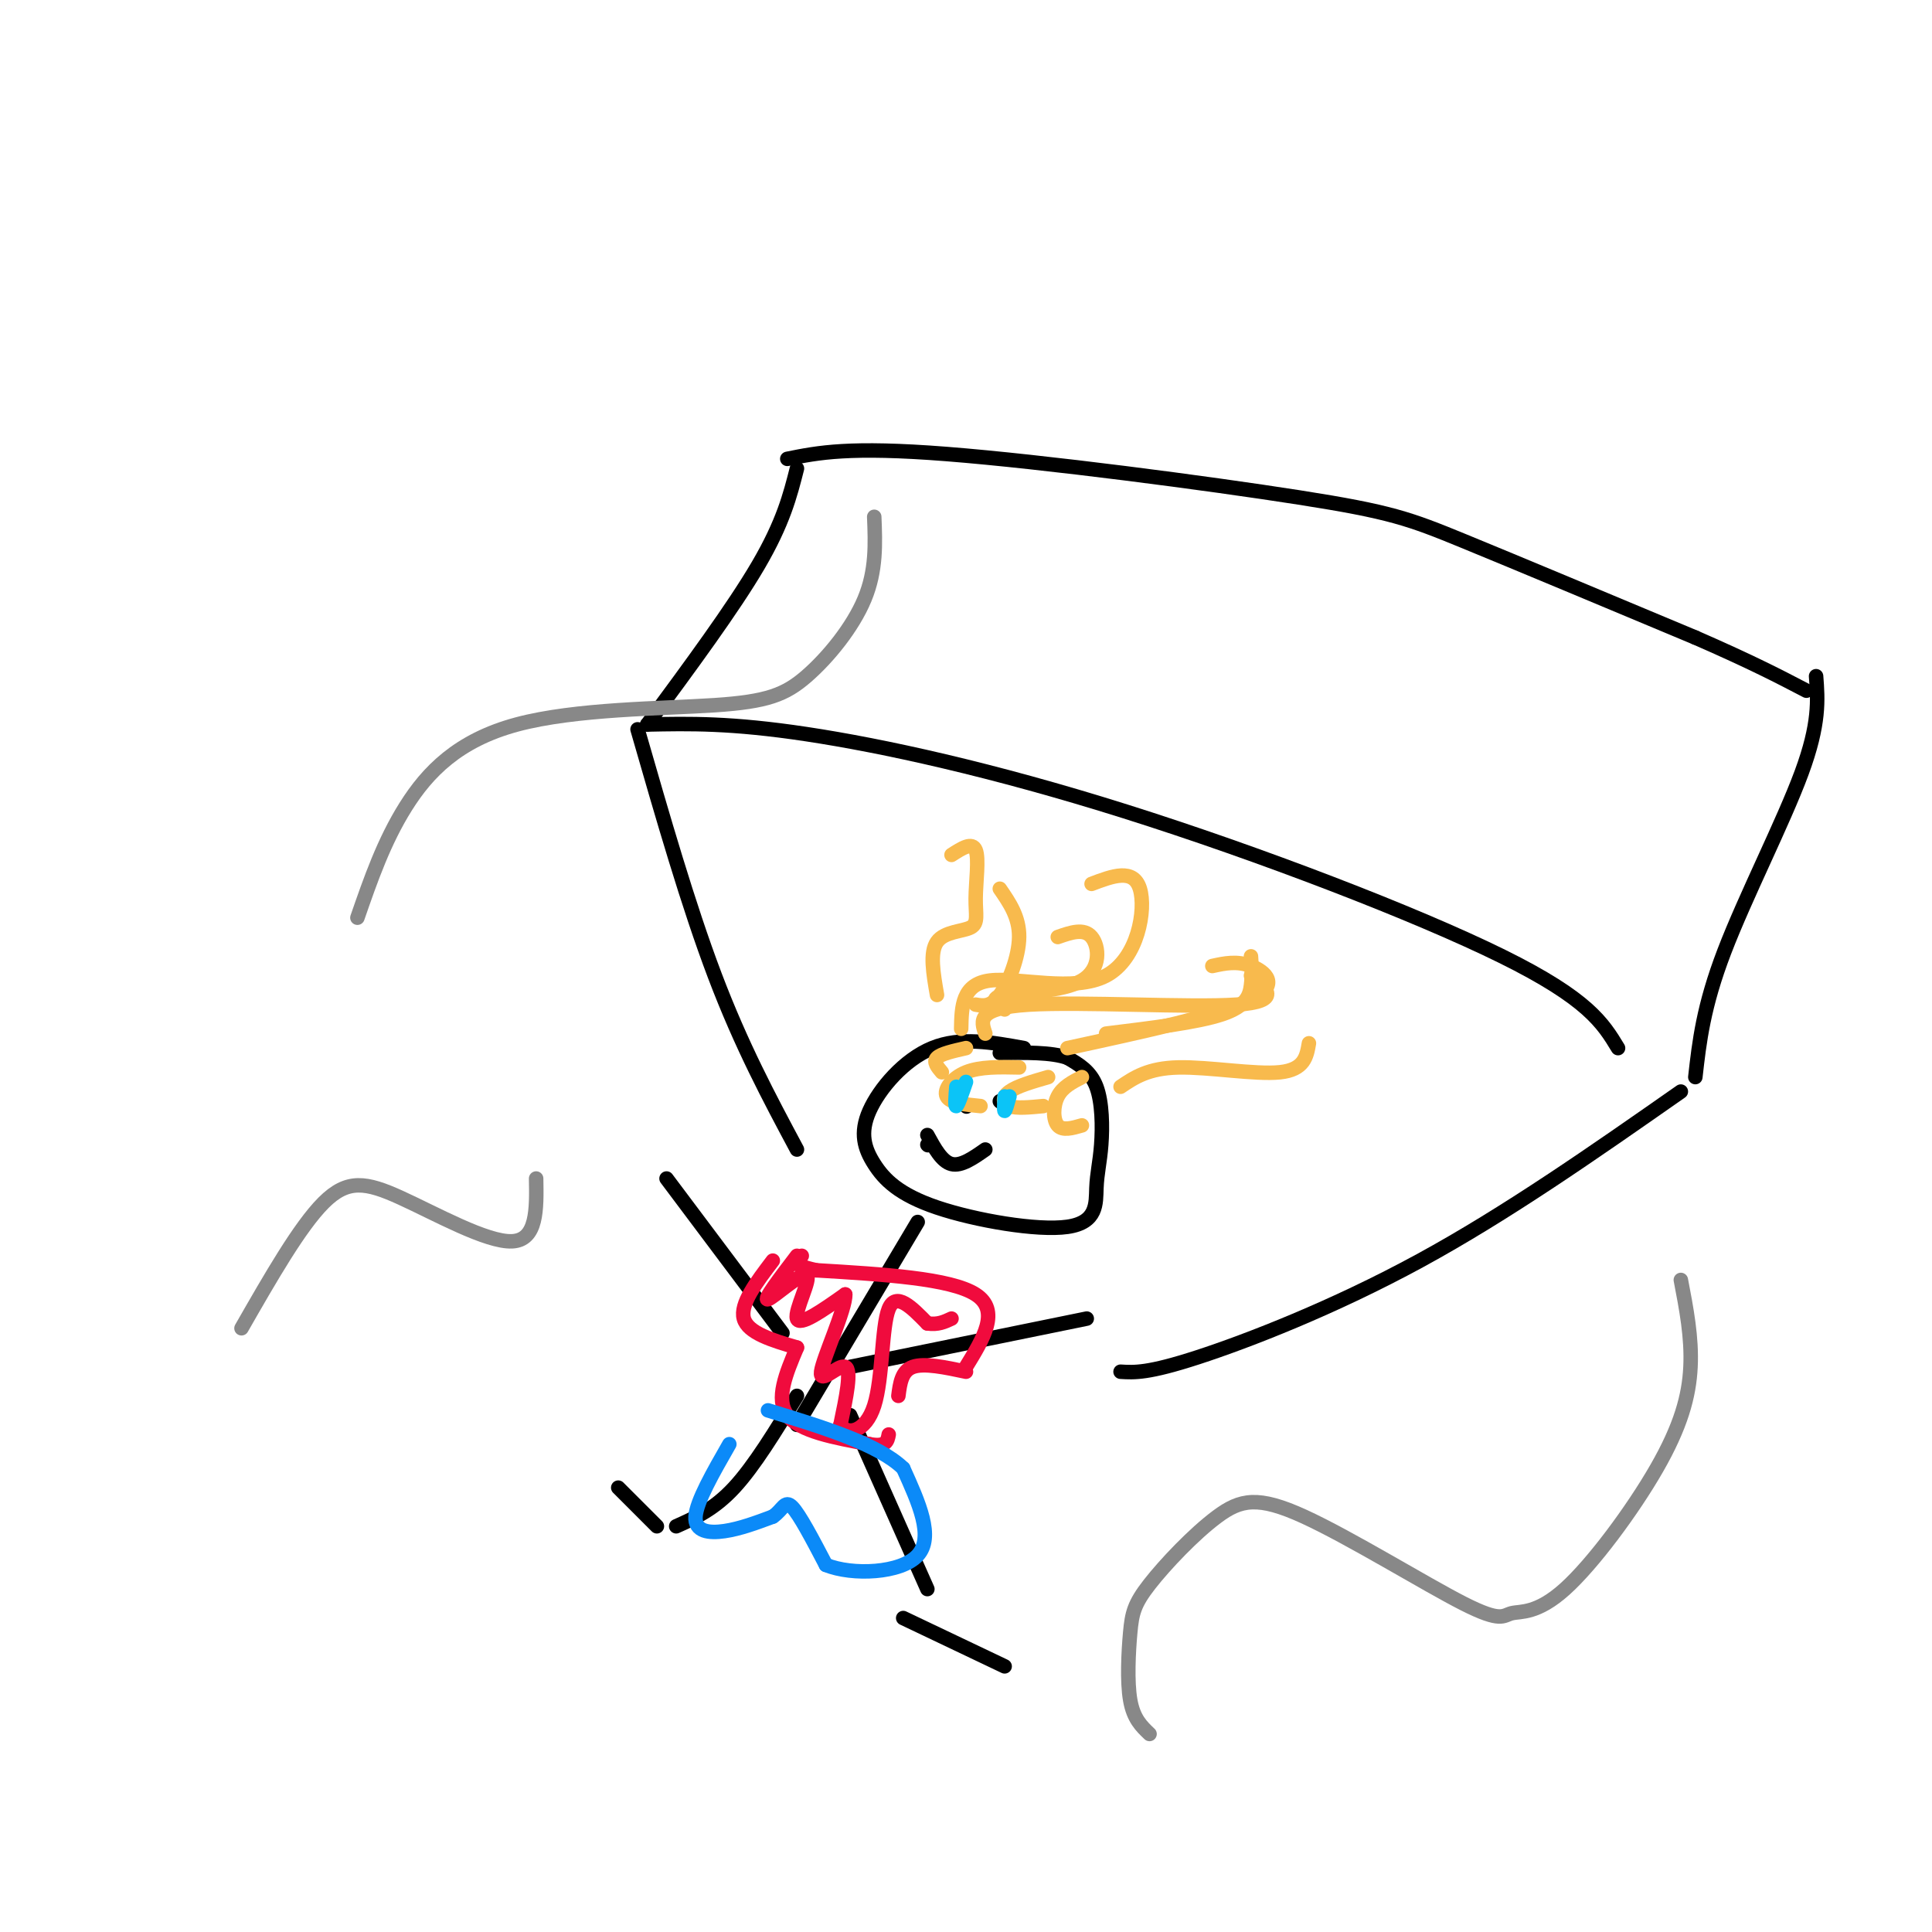 <svg viewBox='0 0 400 400' version='1.1' xmlns='http://www.w3.org/2000/svg' xmlns:xlink='http://www.w3.org/1999/xlink'><g fill='none' stroke='#000000' stroke-width='3' stroke-linecap='round' stroke-linejoin='round'><path d='M165,97c-1.417,5.583 -2.833,11.167 -8,20c-5.167,8.833 -14.083,20.917 -23,33'/><path d='M134,150c8.661,-0.185 17.321,-0.369 33,2c15.679,2.369 38.375,7.292 66,16c27.625,8.708 60.179,21.202 78,30c17.821,8.798 20.911,13.899 24,19'/><path d='M163,95c6.417,-1.292 12.833,-2.583 33,-1c20.167,1.583 54.083,6.042 73,9c18.917,2.958 22.833,4.417 34,9c11.167,4.583 29.583,12.292 48,20'/><path d='M351,132c11.833,5.167 17.417,8.083 23,11'/><path d='M376,140c0.378,4.911 0.756,9.822 -3,20c-3.756,10.178 -11.644,25.622 -16,37c-4.356,11.378 -5.178,18.689 -6,26'/><path d='M212,217c-6.578,-1.199 -13.156,-2.398 -19,0c-5.844,2.398 -10.954,8.394 -13,13c-2.046,4.606 -1.028,7.821 1,11c2.028,3.179 5.066,6.322 13,9c7.934,2.678 20.764,4.892 27,4c6.236,-0.892 5.878,-4.888 6,-8c0.122,-3.112 0.725,-5.338 1,-9c0.275,-3.662 0.221,-8.761 -1,-12c-1.221,-3.239 -3.611,-4.620 -6,-6'/><path d='M221,219c-3.333,-1.167 -8.667,-1.083 -14,-1'/><path d='M190,253c0.000,0.000 -25.000,42.000 -25,42'/><path d='M176,283c0.000,0.000 49.000,-10.000 49,-10'/><path d='M162,276c0.000,0.000 -24.000,-32.000 -24,-32'/><path d='M165,289c-4.417,7.250 -8.833,14.500 -13,19c-4.167,4.500 -8.083,6.250 -12,8'/><path d='M176,293c0.000,0.000 16.000,36.000 16,36'/><path d='M132,151c5.250,18.250 10.500,36.500 16,51c5.500,14.500 11.250,25.250 17,36'/><path d='M348,226c-18.044,12.622 -36.089,25.244 -54,35c-17.911,9.756 -35.689,16.644 -46,20c-10.311,3.356 -13.156,3.178 -16,3'/><path d='M192,237c0.000,0.000 0.100,0.100 0.1,0.1'/><path d='M192,235c1.500,2.750 3.000,5.500 5,6c2.000,0.500 4.500,-1.250 7,-3'/><path d='M200,229c0.000,0.000 0.100,0.100 0.1,0.1'/><path d='M207,228c0.000,0.000 0.100,0.100 0.1,0.1'/></g>
<g fill='none' stroke='#F8BA4D' stroke-width='3' stroke-linecap='round' stroke-linejoin='round'><path d='M200,217c-2.583,0.583 -5.167,1.167 -6,2c-0.833,0.833 0.083,1.917 1,3'/><path d='M211,221c-4.044,-0.089 -8.089,-0.178 -11,1c-2.911,1.178 -4.689,3.622 -4,5c0.689,1.378 3.844,1.689 7,2'/><path d='M217,223c-3.222,0.933 -6.444,1.867 -8,3c-1.556,1.133 -1.444,2.467 0,3c1.444,0.533 4.222,0.267 7,0'/><path d='M224,223c-2.000,1.022 -4.000,2.044 -5,4c-1.000,1.956 -1.000,4.844 0,6c1.000,1.156 3.000,0.578 5,0'/><path d='M204,214c-0.911,-2.667 -1.822,-5.333 9,-6c10.822,-0.667 33.378,0.667 43,0c9.622,-0.667 6.311,-3.333 3,-6'/><path d='M232,225c2.867,-1.933 5.733,-3.867 12,-4c6.267,-0.133 15.933,1.533 21,1c5.067,-0.533 5.533,-3.267 6,-6'/><path d='M221,217c15.867,-3.444 31.733,-6.889 38,-10c6.267,-3.111 2.933,-5.889 0,-7c-2.933,-1.111 -5.467,-0.556 -8,0'/><path d='M199,213c0.089,-4.643 0.179,-9.286 6,-10c5.821,-0.714 17.375,2.500 24,-1c6.625,-3.500 8.321,-13.714 7,-18c-1.321,-4.286 -5.661,-2.643 -10,-1'/><path d='M208,209c-1.708,-1.196 -3.417,-2.393 0,-3c3.417,-0.607 11.958,-0.625 16,-3c4.042,-2.375 3.583,-7.107 2,-9c-1.583,-1.893 -4.292,-0.946 -7,0'/><path d='M194,206c-0.770,-4.410 -1.541,-8.820 0,-11c1.541,-2.180 5.392,-2.131 7,-3c1.608,-0.869 0.971,-2.657 1,-6c0.029,-3.343 0.722,-8.241 0,-10c-0.722,-1.759 -2.861,-0.380 -5,1'/><path d='M202,208c1.578,0.267 3.156,0.533 5,-2c1.844,-2.533 3.956,-7.867 4,-12c0.044,-4.133 -1.978,-7.067 -4,-10'/><path d='M229,214c9.467,-1.156 18.933,-2.311 24,-4c5.067,-1.689 5.733,-3.911 6,-6c0.267,-2.089 0.133,-4.044 0,-6'/></g>
<g fill='none' stroke='#0BC4F7' stroke-width='3' stroke-linecap='round' stroke-linejoin='round'><path d='M200,224c-0.833,2.417 -1.667,4.833 -2,5c-0.333,0.167 -0.167,-1.917 0,-4'/><path d='M208,227c-0.083,1.500 -0.167,3.000 0,3c0.167,0.000 0.583,-1.500 1,-3'/></g>
<g fill='none' stroke='#888888' stroke-width='3' stroke-linecap='round' stroke-linejoin='round'><path d='M74,190c2.736,-7.895 5.473,-15.791 10,-23c4.527,-7.209 10.846,-13.733 23,-17c12.154,-3.267 30.144,-3.278 41,-4c10.856,-0.722 14.576,-2.156 19,-6c4.424,-3.844 9.550,-10.098 12,-16c2.450,-5.902 2.225,-11.451 2,-17'/><path d='M238,359c-1.662,-1.573 -3.324,-3.146 -4,-7c-0.676,-3.854 -0.367,-9.990 0,-14c0.367,-4.010 0.793,-5.895 4,-10c3.207,-4.105 9.195,-10.429 14,-14c4.805,-3.571 8.426,-4.389 18,0c9.574,4.389 25.100,13.985 33,18c7.900,4.015 8.175,2.449 10,2c1.825,-0.449 5.201,0.220 11,-5c5.799,-5.220 14.023,-16.328 19,-25c4.977,-8.672 6.708,-14.906 7,-21c0.292,-6.094 -0.854,-12.047 -2,-18'/><path d='M50,275c6.030,-10.530 12.060,-21.060 17,-26c4.940,-4.940 8.792,-4.292 16,-1c7.208,3.292 17.774,9.226 23,9c5.226,-0.226 5.113,-6.613 5,-13'/></g>
<g fill='none' stroke='#F00B3D' stroke-width='3' stroke-linecap='round' stroke-linejoin='round'><path d='M160,261c-3.417,4.500 -6.833,9.000 -6,12c0.833,3.000 5.917,4.500 11,6'/><path d='M165,279c-2.250,5.333 -4.500,10.667 -2,14c2.500,3.333 9.750,4.667 17,6'/><path d='M180,299c3.500,0.667 3.750,-0.667 4,-2'/><path d='M186,289c0.333,-2.583 0.667,-5.167 3,-6c2.333,-0.833 6.667,0.083 11,1'/><path d='M200,283c3.583,-5.833 7.167,-11.667 2,-15c-5.167,-3.333 -19.083,-4.167 -33,-5'/><path d='M169,263c-6.000,-1.333 -4.500,-2.167 -3,-3'/><path d='M165,260c-3.560,4.667 -7.119,9.333 -6,9c1.119,-0.333 6.917,-5.667 8,-5c1.083,0.667 -2.548,7.333 -2,9c0.548,1.667 5.274,-1.667 10,-5'/><path d='M175,268c0.107,3.048 -4.625,13.167 -5,16c-0.375,2.833 3.607,-1.619 5,-1c1.393,0.619 0.196,6.310 -1,12'/><path d='M174,295c1.345,2.179 5.208,1.625 7,-4c1.792,-5.625 1.512,-16.321 3,-20c1.488,-3.679 4.744,-0.339 8,3'/><path d='M192,274c2.167,0.333 3.583,-0.333 5,-1'/></g>
<g fill='none' stroke='#0B8AF8' stroke-width='3' stroke-linecap='round' stroke-linejoin='round'><path d='M151,299c-3.400,5.933 -6.800,11.867 -7,15c-0.200,3.133 2.800,3.467 6,3c3.200,-0.467 6.600,-1.733 10,-3'/><path d='M160,314c2.133,-1.444 2.467,-3.556 4,-2c1.533,1.556 4.267,6.778 7,12'/><path d='M171,324c5.444,2.222 15.556,1.778 19,-2c3.444,-3.778 0.222,-10.889 -3,-18'/><path d='M187,304c-5.167,-5.000 -16.583,-8.500 -28,-12'/></g>
<g fill='none' stroke='#000000' stroke-width='3' stroke-linecap='round' stroke-linejoin='round'><path d='M136,316c0.000,0.000 -8.000,-8.000 -8,-8'/><path d='M187,335c0.000,0.000 21.000,10.000 21,10'/></g>
</svg>